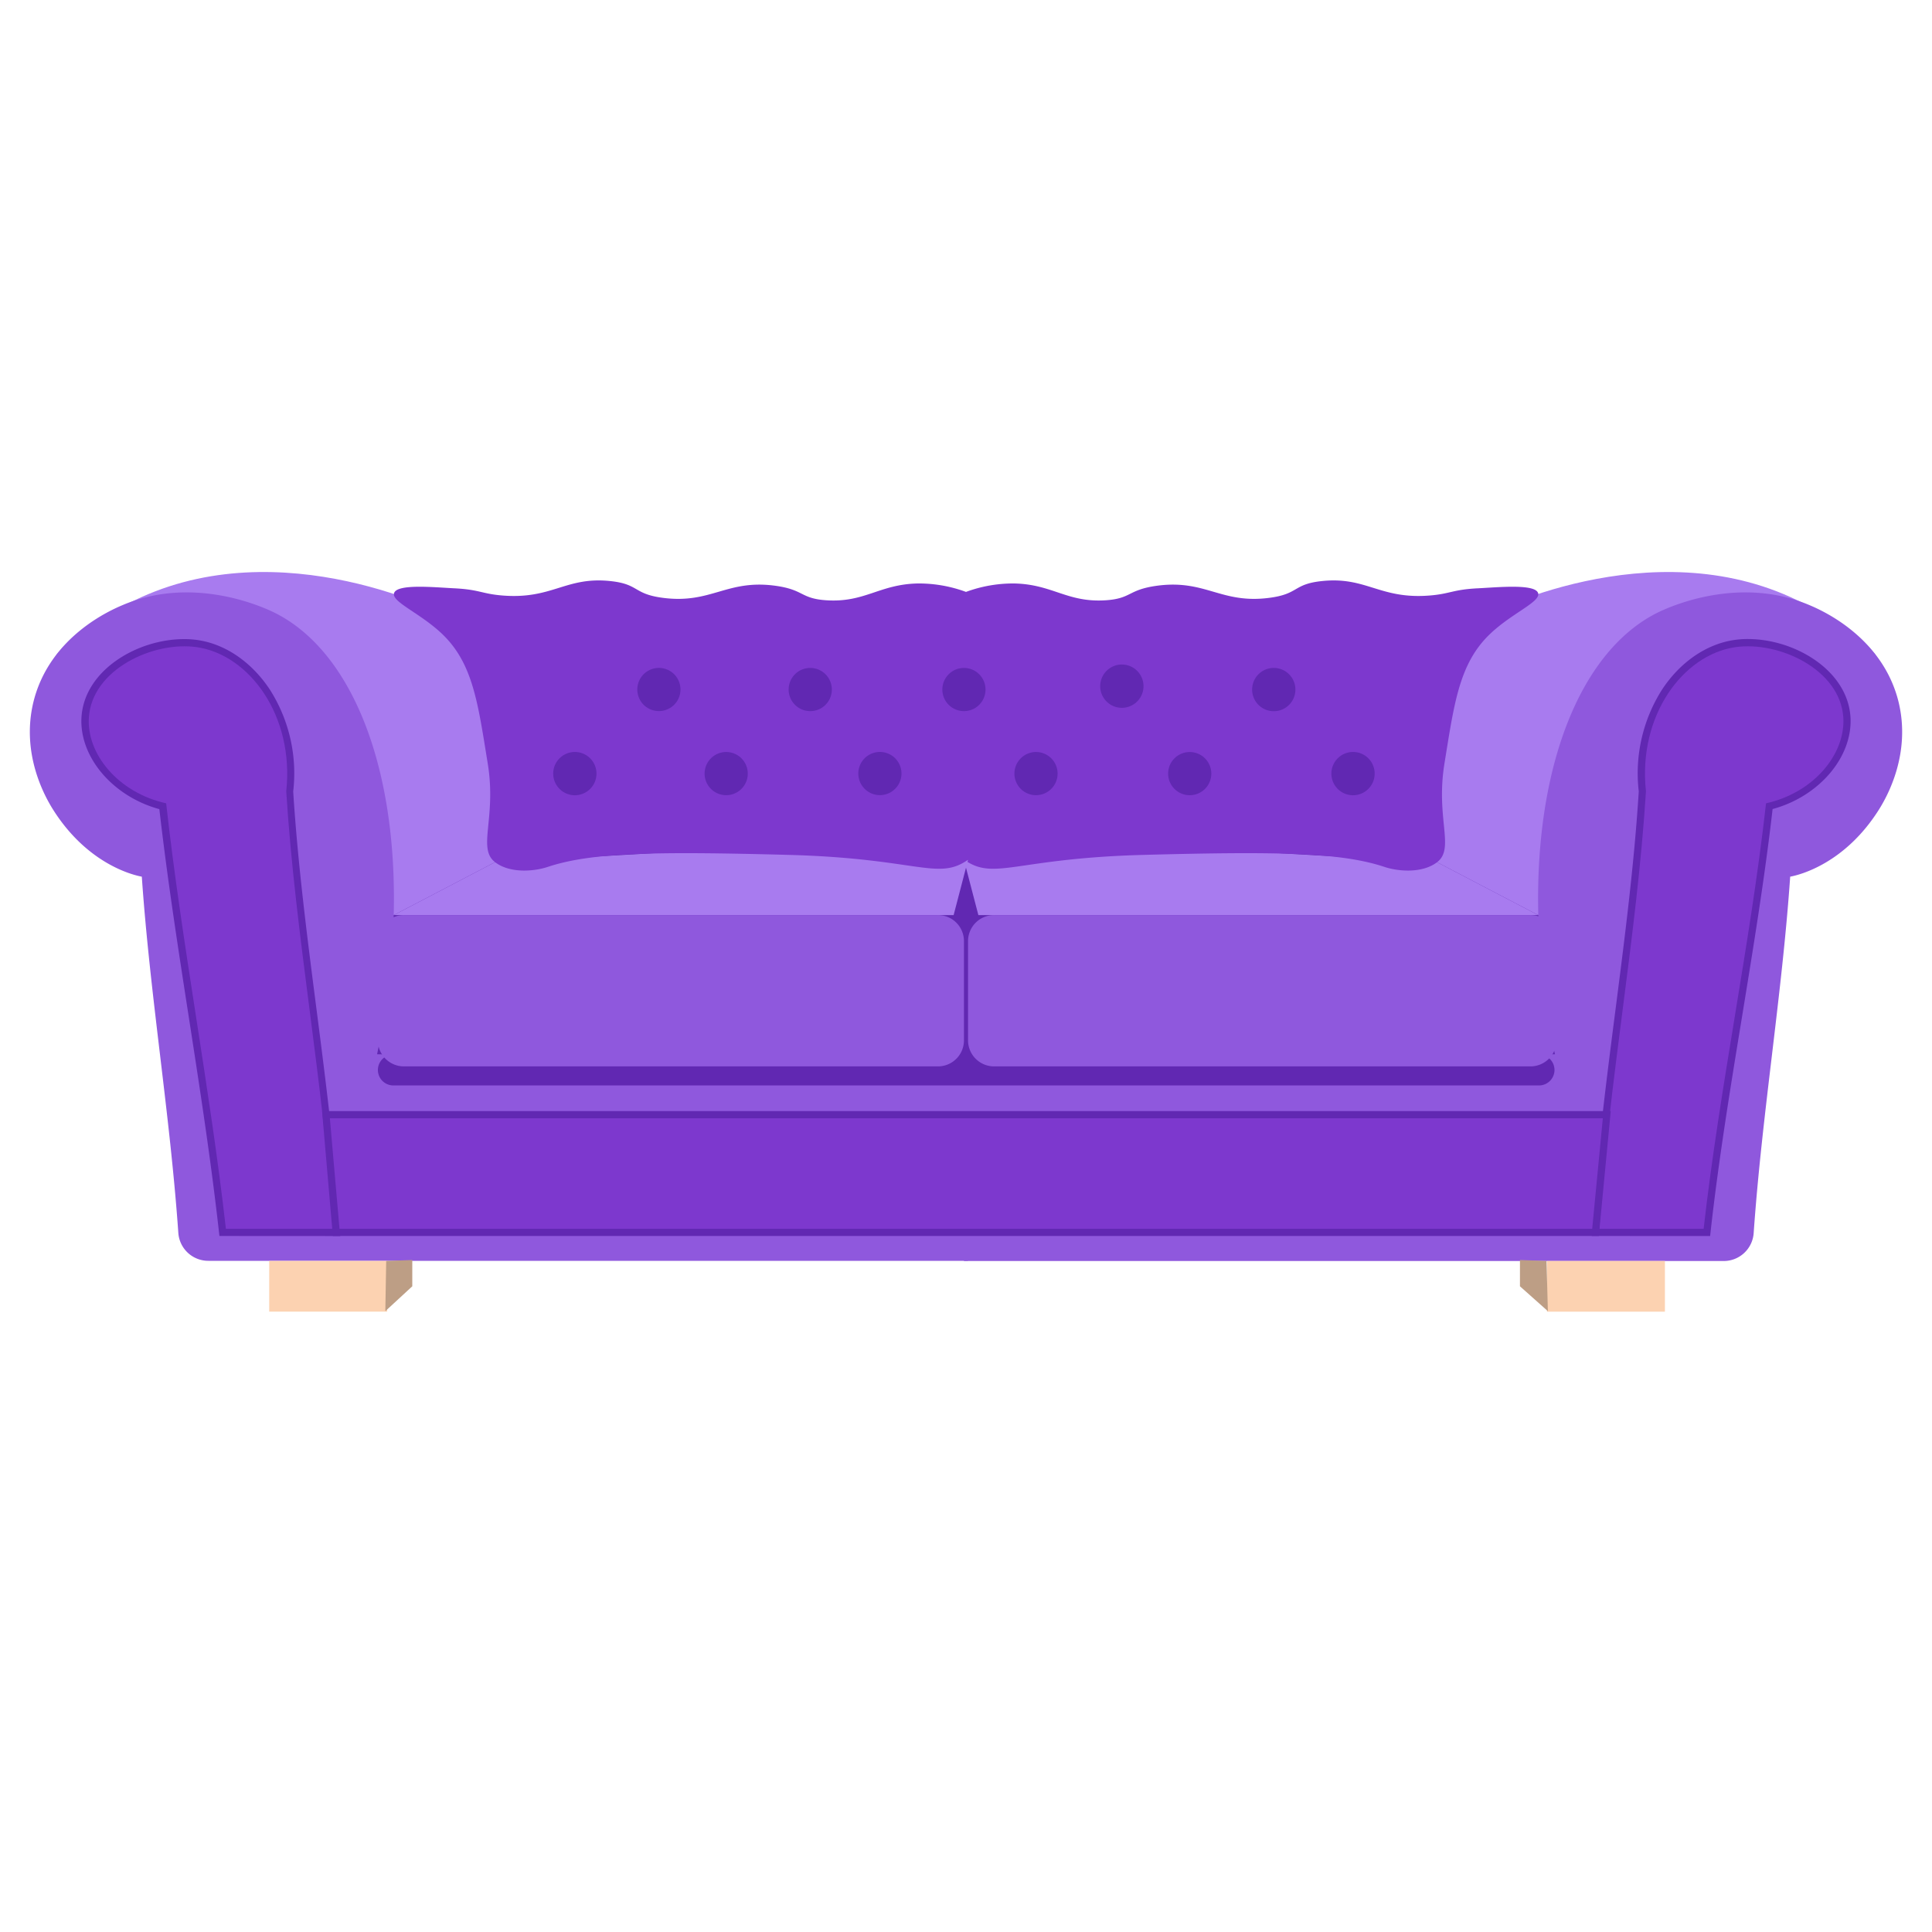 <svg xmlns="http://www.w3.org/2000/svg" viewBox="0 0 500 500"><polygon points="92.74 208.61 92.74 295.63 407.93 292.11 417.85 206.33 92.74 208.61" fill="#6128b2"/><path d="M371.92,223.15h0l26.16,13.67,87.23-67.46c-7.13-8.37-14.49-11.22-20.15-14-37.82-18.37-80.75,3.34-83.91,5.6L362,198.9Z" fill="#a87bef"/><polygon points="249.47 222.53 311 219.67 371.93 223.15 398.08 236.82 253.2 236.82 249.47 222.53" fill="#a87bef"/><path d="M463.3,226.88c2.49-.45,14.18-3.39,23-17.41,2.13-3.4,8.36-14.51,5-28-4.26-16.87-20.17-23.66-23-24.86-16.59-7.07-33.23-1-39.16,1.86-25.95,12.73-38.29,59.09-26.73,114.37C351,273.91,300.86,275,249.47,276v50.35H446.09a7.77,7.77,0,0,0,7.76-7.24C456,288.35,461.18,257.61,463.3,226.88Z" fill="#8f58dd"/><path d="M246.36,154.77A35.25,35.25,0,0,1,262.53,151c9.92.23,13.67,5,23.62,4.35,6.7-.45,5.7-2.68,13.05-3.73,12.72-1.81,16.7,4.72,29.21,3.11,7.84-1,6.12-3.55,13.68-4.35,11.58-1.23,15,4.8,28,3.73,5.3-.44,5.89-1.54,12.43-1.86,5.23-.26,14.75-1.21,15.54,1.24.74,2.26-6.71,5.12-12.43,10.57-8,7.64-9.27,17.91-11.81,33.56-2.3,14.2,2.75,21.92-1.87,25.49-3.8,2.94-10,2.46-13.67,1.24-11.45-3.81-28.35-4-62.16-3.11-33.66.88-38.72,6.8-46.62,1.24C241.18,216.69,235.12,200.62,246.36,154.77Z" fill="#7d38ce"/><path d="M411.94,319.87l.12-2c1.19-18.93,3.66-38.15,6.05-56.73s4.83-37.57,6-56.33a40.33,40.33,0,0,1,6-26.3c4.67-7.13,11.48-11.82,18.69-12.88a23.85,23.85,0,0,1,3.53-.25c12.22,0,25.81,8.11,26.57,20.18.64,10.33-8.12,20.57-20.15,23.82-2.07,18-5.05,36.21-7.93,53.85-2.95,18-6,36.66-8.06,55l-.18,1.65Z" fill="#6128b2"/><path d="M457.05,207.9c12.49-2.79,20.58-12.86,20-22.2-.78-12.43-16.68-19.87-28-18.21-13.51,2-25.2,17.73-23.08,37.3-2.37,37.74-9.71,75.48-12.07,113.22h27C445.05,281.3,452.92,244.6,457.05,207.9Z" fill="#7d38ce"/><path d="M128.08,223.15h0l-26.16,13.67L14.69,169.36c7.13-8.37,14.49-11.22,20.15-14,37.82-18.37,80.75,3.34,83.91,5.6L138,198.9Z" fill="#a87bef"/><polygon points="250.53 222.53 189 219.67 128.07 223.15 101.92 236.82 246.8 236.82 250.53 222.53" fill="#a87bef"/><path d="M36.7,226.88c-2.49-.45-14.18-3.39-23-17.41-2.13-3.4-8.36-14.51-5-28,4.26-16.87,20.17-23.66,23-24.86,16.59-7.07,33.23-1,39.16,1.86,26,12.73,38.29,59.09,26.73,114.37,51.38,1,101.52,2.08,152.91,3.11v50.35H53.91a7.77,7.77,0,0,1-7.76-7.24C44,288.35,38.82,257.61,36.7,226.88Z" fill="#8f58dd"/><path d="M253.64,154.77A35.25,35.25,0,0,0,237.47,151c-9.92.23-13.67,5-23.62,4.35-6.7-.45-5.7-2.68-13-3.73-12.72-1.81-16.7,4.72-29.21,3.11-7.84-1-6.12-3.55-13.68-4.35-11.58-1.23-15,4.8-28,3.73-5.3-.44-5.89-1.54-12.43-1.86-5.23-.26-14.75-1.21-15.54,1.24-.74,2.26,6.71,5.12,12.43,10.57,8,7.64,9.27,17.91,11.81,33.56,2.3,14.2-2.75,21.92,1.87,25.49,3.8,2.94,10,2.46,13.67,1.24,11.45-3.81,28.35-4,62.16-3.11,33.66.88,38.72,6.8,46.62,1.24C258.82,216.69,264.88,200.62,253.64,154.77Z" fill="#7d38ce"/><path d="M56.79,319.87l-.19-1.65c-2.06-18.29-4.94-36.92-7.73-54.93-2.74-17.66-5.57-35.91-7.63-53.89-12-3.25-20.79-13.49-20.15-23.82.76-12.07,14.35-20.18,26.57-20.18a23.85,23.85,0,0,1,3.53.25c7.21,1.06,14,5.75,18.69,12.88a40.33,40.33,0,0,1,6,26.3c1.18,18.71,3.63,37.74,6,56.13,2.4,18.62,4.87,37.87,6.07,56.93l.12,2Z" fill="#6128b2"/><path d="M43,207.9C30.46,205.11,22.37,195,23,185.7c.78-12.43,16.68-19.87,28-18.21,13.51,2,25.2,17.73,23.08,37.3,2.37,37.74,9.71,75.3,12.07,113.22H58.46C54.32,281.33,47.08,244.6,43,207.9Z" fill="#7d38ce"/><path d="M97.8,276.91h0a4,4,0,0,0,4,4h296.5a4,4,0,0,0,4-4h0a4,4,0,0,0-4-4H101.84A4,4,0,0,0,97.8,276.91Z" fill="#6128b2"/><polygon points="86.14 319.87 83.35 287.55 416.86 287.55 413.77 319.87 86.14 319.87" fill="#6128b2"/><polygon points="85.37 289.41 414.81 289.41 412.06 318.01 87.86 318.01 85.37 289.41" fill="#7d38ce"/><circle cx="170.53" cy="178.45" r="5.59" transform="translate(-42.33 303.42) rotate(-76.72)" fill="#6128b2"/><path d="M215.28,178.45a5.59,5.59,0,1,1-5.59-5.59A5.6,5.6,0,0,1,215.28,178.45Z" fill="#6128b2"/><circle cx="249.47" cy="178.45" r="5.59" transform="translate(-53.12 228.67) rotate(-45)" fill="#6128b2"/><circle cx="289.87" cy="178.45" r="5.59" transform="matrix(0.16, -0.99, 0.99, 0.16, 67.29, 436)" fill="#6128b2"/><path d="M335.25,178.45a5.6,5.6,0,1,1-5.59-5.59A5.6,5.6,0,0,1,335.25,178.45Z" fill="#6128b2"/><path d="M154.37,200.21a5.6,5.6,0,1,1-5.6-5.6A5.6,5.6,0,0,1,154.37,200.21Z" fill="#6128b2"/><circle cx="187.93" cy="200.21" r="5.59" transform="translate(-50.09 337.12) rotate(-76.72)" fill="#6128b2"/><circle cx="227.72" cy="200.21" r="5.59" transform="translate(-19.45 375.83) rotate(-76.72)" fill="#6128b2"/><circle cx="268.12" cy="200.21" r="5.59" transform="translate(-56.21 117.84) rotate(-22.5)" fill="#6128b2"/><circle cx="307.9" cy="200.21" r="5.59" transform="translate(-51.39 276.36) rotate(-45)" fill="#6128b2"/><path d="M355.76,200.21a5.6,5.6,0,1,1-5.59-5.6A5.59,5.59,0,0,1,355.76,200.21Z" fill="#6128b2"/><path d="M250.53,243.48v25.84a6.74,6.74,0,0,0,6.82,6.66H396a6.74,6.74,0,0,0,6.82-6.66V243.48a6.74,6.74,0,0,0-6.82-6.66H257.35A6.74,6.74,0,0,0,250.53,243.48Z" fill="#8f58dd"/><path d="M249.47,243.48v25.84a6.73,6.73,0,0,1-6.8,6.66H104.6a6.73,6.73,0,0,1-6.8-6.66V243.48a6.73,6.73,0,0,1,6.8-6.66H242.67A6.73,6.73,0,0,1,249.47,243.48Z" fill="#8f58dd"/><rect x="69.67" y="326.33" width="30.52" height="13.12" fill="#fcd2b1"/><polygon points="99.72 339.33 106.7 332.89 106.7 326.09 99.95 326.33 99.72 339.33" fill="#bd9e85"/><rect x="400.36" y="326.33" width="30.52" height="13.12" transform="translate(831.24 665.79) rotate(180)" fill="#fcd2b1"/><polygon points="400.59 339.33 393.36 332.89 393.36 326.09 400.24 326.33 400.59 339.33" fill="#bd9e85"/></svg>